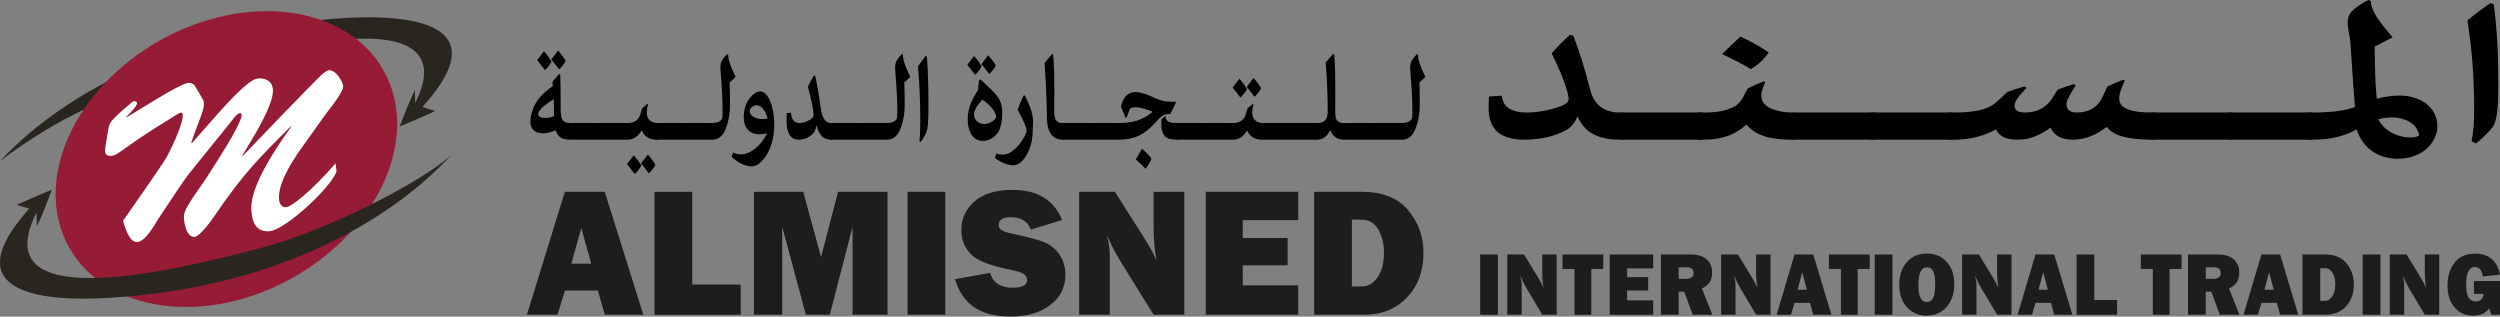 <?xml version="1.0" encoding="UTF-8"?>
<svg xmlns="http://www.w3.org/2000/svg" viewBox="0 0 829.99 105.12">
  <rect x="0" y="0" width="829.99" height="105.12" fill="#808080" stroke="none"/>
  <defs>
    <style>
      .cls-1 {
        fill: #1d1d1b;
      }

      .cls-2 {
        fill: #fff;
      }

      .cls-3 {
        fill: #961b35;
      }

      .cls-4 {
        fill: #292620;
      }
    </style>
  </defs>
  <g id="text">
    <g id="_المــســنـد_لــلــتــجــارة_الــدولــيــة" data-name="المــســنـد_لــلــتــجــارة_الــدولــيــة">
      <g>
        <path d="M180.38,44.26c-2.23,0-4.3-.97-4.3-3.93,0-1.3.31-2.71.91-4.26,1.2-3.21,3.67-5.47,6.52-7.47l-.07-1.47c.71-.88,1.45-1.74,2.2-2.57l.36.14c.11,2.74.13,6.03.13,10.23,0,2.32,0,4.09.67,4.92.69.75,1.22.97,2.54.97h.31v5.53h-.31c-2.74,0-3.94-.64-4.9-3.12-1.36.64-2.72,1.02-4.07,1.02ZM180.58,17.03c1.02,1.13,1.87,2.29,2.54,3.43-.58,1.05-1.31,1.99-2.18,2.82-.85-1.13-1.71-2.21-2.6-3.29l2.25-2.96ZM183.86,32.93c-3.16,1.83-5.19,3.79-5.19,4.92,0,.97,1.07,1.3,2.29,1.3,1.02,0,2-.19,2.98-.58,0-2.18-.04-4.12-.09-5.64ZM185.28,16.78c1.02,1.13,1.87,2.29,2.54,3.43-.58,1.05-1.31,1.99-2.18,2.82-.85-1.13-1.71-2.21-2.6-3.29l2.25-2.96Z"/>
        <path d="M198.94,40.84v5.53h-8.91c-1.07,0-1.56-1.44-1.56-2.76s.49-2.77,1.56-2.77h8.91Z"/>
        <path d="M207.94,40.84v5.53h-8.91c-1.07,0-1.56-1.44-1.56-2.76s.49-2.77,1.56-2.77h8.91Z"/>
        <path d="M218.46,46.37h-.29c-2.03,0-3.92-.5-5.1-3.01h-.07c-1.2,1.96-2.72,3.01-4.65,3.01h-.31c-1.07,0-1.56-1.44-1.56-2.76s.49-2.77,1.56-2.77h.31c1.49,0,2.29-.39,3.03-.94,1.22-.94,1.34-2.71,1.83-3.98.51-.44,1.09-.94,1.78-1.44l.16.17c-.27,1.16-.42,1.99-.42,2.54,0,1.3.25,2.13,1.09,2.85.67.5,1.42.8,2.38.8h.27v5.53ZM210.38,51.54c1.02,1.13,1.87,2.29,2.54,3.43-.58,1.05-1.31,1.99-2.18,2.82-.85-1.13-1.71-2.21-2.6-3.29l2.25-2.96ZM215.07,51.29c1.02,1.13,1.87,2.3,2.54,3.43-.58,1.05-1.31,1.99-2.18,2.82-.85-1.13-1.71-2.21-2.6-3.29l2.25-2.96Z"/>
        <path d="M226.94,40.84v5.53h-8.91c-1.07,0-1.56-1.44-1.56-2.76s.49-2.77,1.56-2.77h8.91Z"/>
        <path d="M235.94,40.84v5.53h-8.91c-1.07,0-1.56-1.44-1.56-2.76s.49-2.77,1.56-2.77h8.91Z"/>
        <path d="M241.76,18.14c0,1.82.85,4.06,2.45,7.38l-1.98,1.88c.09,2.13.13,4.73.13,7.44,0,2.46-.33,4.34-.82,6.11-.29,1.05-.65,2.05-1.11,2.93-.87,1.47-2.07,2.49-4.07,2.49h-.31c-1.07,0-1.56-1.44-1.56-2.76s.49-2.77,1.56-2.77h.31c1.42,0,2.52-.33,3.16-1.13.38-.47.38-1.24.38-2.74,0-6.88-.73-13.02-.73-14.41,0-1.02.18-1.91.6-2.57s.96-1.35,1.74-2.07l.27.22Z"/>
        <path d="M252.05,44.57c-3.43,0-5.14-2.46-5.14-5.58,0-2.35.58-4.37,1.76-6.11,1.18-1.55,2.43-2.54,3.74-2.54,2.47,0,4.63,4.62,4.63,11.14,0,4.04-.91,7.02-2.31,9.59-1.94,3.15-3.63,4.17-5.21,4.17-2.14,0-4.39-1.19-6.63-3.1l.47-1.52c.8.39,1.65.64,2.58.64,1.85,0,3.72-.94,5.5-2.57,1.45-1.33,2.52-2.85,3.21-4.48-.69.25-1.65.36-2.58.36ZM251.36,34.95c-1.51,0-2.47,1.08-2.47,1.99,0,1.27,1.71,2.6,4.1,2.6.71,0,1.31-.06,1.85-.17-.56-2.49-2.12-4.42-3.47-4.42Z"/>
        <path d="M276.27,46.37h-.31c-2.25,0-3.98-1.11-4.81-4.65h-.07c-.33,1.41-.73,2.21-1.22,2.68-1.29,1.27-2.85,1.96-4.79,1.96-2.34,0-3.94-1.71-3.94-6.44,0-.55,0-1.35.04-2.35l1.45-.17c.09,2.16.96,3.43,2.83,3.43,1.02,0,2.11-.33,3.27-.97.82-.44,1.4-.97,1.4-1.82,0-1.08-.8-5.39-1.91-9.23.6-1.3,1.27-2.54,2.05-3.79l.38.14c.56,2.52,1.14,5.7,1.91,11.09.45,3.15,1.63,4.59,3.41,4.59h.31v5.53Z"/>
        <path d="M284.94,40.84v5.53h-8.91c-1.07,0-1.56-1.44-1.56-2.76s.49-2.77,1.56-2.77h8.91Z"/>
        <path d="M293.94,40.84v5.53h-8.91c-1.07,0-1.56-1.44-1.56-2.76s.49-2.77,1.56-2.77h8.91Z"/>
        <path d="M299.76,18.14c0,1.82.85,4.06,2.45,7.38l-1.98,1.88c.09,2.13.13,4.73.13,7.44,0,2.46-.33,4.34-.82,6.11-.29,1.05-.65,2.05-1.11,2.93-.87,1.47-2.07,2.49-4.07,2.49h-.31c-1.07,0-1.56-1.44-1.56-2.76s.49-2.77,1.56-2.77h.31c1.42,0,2.52-.33,3.16-1.13.38-.47.38-1.24.38-2.74,0-6.88-.73-13.02-.73-14.41,0-1.02.18-1.91.6-2.57s.96-1.35,1.74-2.07l.27.22Z"/>
        <path d="M305.24,46.7c.22-1.96.29-4.01.29-6.66,0-5.97-.22-11.92-.76-17.97.89-1.33,1.74-2.49,2.58-3.51l.38.25c.45,5.97.51,11.56.51,16.92,0,4.34-.2,7.24-.69,8.18-.47,1.05-1.07,2.13-1.83,3.24l-.49-.44Z"/>
        <path d="M323.38,18.58c1.02,1.13,1.87,2.29,2.54,3.43-.58,1.05-1.31,1.99-2.18,2.82-.85-1.13-1.71-2.21-2.6-3.29l2.25-2.96ZM325.03,26.71l.47-.39c1.56,1.6,3.32,3.01,4.81,4.67,1.74,1.94,2.45,3.71,2.45,6.64,0,2.54-.49,4.29-1.09,5.81-1.25,2.13-3.32,3.35-5.3,3.35-4.45,0-5.1-5.06-5.1-6.94,0-4.04,1.4-6.83,3.43-9.9l.33-3.23ZM323.36,37.99c0,1.66,1.36,3.18,3.36,3.18,1.47,0,3.34-.86,4.03-2.32-.18-1.82-1.69-3.73-4.61-5.78-1.96,2.13-2.78,3.73-2.78,4.92ZM328.08,18.33c1.02,1.13,1.87,2.29,2.54,3.43-.58,1.05-1.31,1.99-2.18,2.82-.85-1.13-1.71-2.21-2.6-3.29l2.25-2.96Z"/>
        <path d="M340.25,31.71c1.94,3.95,2.72,6.36,2.72,8.63,0,1.3-.09,2.02-.09,2.54,0,2.65-.4,5.12-1.42,7.33-1.4,2.96-3.12,4.67-5.05,4.67-1.71,0-4.07-.88-6.1-2.41l.42-1.47c.67.22,1.4.33,2.23.33,1.83,0,3.72-1.3,5.41-3.35,1.51-1.88,2.45-3.79,2.45-4.67,0-1-.85-2.93-2.98-6.91.62-1.66,1.34-3.26,2-4.7h.42Z"/>
        <path d="M353.23,46.37h-.38c-3.03,0-5.21-1.91-5.28-7.3-.02-3.15-.22-11.28-.8-18.08.82-1.11,1.69-2.13,2.56-3.07l.31.19c.36,3.98.4,8.52.4,12.39,0,2.9-.04,4.37-.04,6.64,0,2.77.89,3.71,2.92,3.71h.31v5.53Z"/>
        <path d="M361.94,40.84v5.53h-8.91c-1.07,0-1.56-1.44-1.56-2.76s.49-2.77,1.56-2.77h8.91Z"/>
        <path d="M370.94,40.84v5.53h-8.91c-1.07,0-1.56-1.44-1.56-2.76s.49-2.77,1.56-2.77h8.91Z"/>
        <path d="M382.61,37.08c-2.43-1.02-4.39-1.47-5.65-1.47-.85,0-1.45.17-1.85.5l-1.02,2.9h-.45l-1.45-3.51c.53-3.43,2.54-4.95,4.85-4.95,1.51,0,3.58.69,6.17,1.91,2.16,1,3.65,1.3,5.5,1.3h1.65l.04.22c-.47,1.13-1.07,2.43-1.85,3.84-1.58,0-2.63.33-3.83,1.66-3.94,4.42-6.88,6.88-13.38,6.88h-.31c-1.07,0-1.56-1.44-1.56-2.76s.49-2.77,1.56-2.77h.31c4.72,0,7.75-.86,11.27-3.62v-.14ZM379.12,49.38c1.18,1,2.23,2.07,3.18,3.23-.49,1.35-1.16,2.49-2,3.4-.91-1-2.03-2.02-3.23-3.07l2.05-3.57ZM386.82,38.49l.11.14c.16,2.07,1.94,2.21,3.87,2.21h.31v5.53h-.31c-2.14,0-3.41-.39-4.07-1.13-.76-.94-1.18-2.16-1.18-3.9,0-.55,0-1.08.04-1.63l1.22-1.22Z"/>
        <path d="M399.94,40.84v5.53h-8.91c-1.07,0-1.56-1.44-1.56-2.76s.49-2.77,1.56-2.77h8.91Z"/>
        <path d="M408.94,40.84v5.53h-8.91c-1.07,0-1.56-1.44-1.56-2.76s.49-2.77,1.56-2.77h8.91Z"/>
        <path d="M419.46,46.37h-.29c-2.03,0-3.92-.5-5.1-3.01h-.07c-1.2,1.96-2.72,3.01-4.65,3.01h-.31c-1.07,0-1.56-1.44-1.56-2.76s.49-2.77,1.56-2.77h.31c1.49,0,2.29-.39,3.03-.94,1.22-.94,1.33-2.71,1.83-3.98.51-.44,1.09-.94,1.78-1.44l.16.17c-.27,1.16-.42,1.99-.42,2.54,0,1.3.25,2.13,1.09,2.85.67.5,1.42.8,2.38.8h.27v5.53ZM411.46,26.13c1.02,1.13,1.87,2.29,2.54,3.43-.58,1.05-1.31,1.99-2.18,2.82-.85-1.13-1.71-2.21-2.6-3.29l2.25-2.96ZM416.16,25.88c1.02,1.13,1.87,2.29,2.54,3.43-.58,1.05-1.31,1.99-2.18,2.82-.85-1.13-1.71-2.21-2.6-3.29l2.25-2.96Z"/>
        <path d="M427.94,40.84v5.53h-8.91c-1.07,0-1.56-1.44-1.56-2.76s.49-2.77,1.56-2.77h8.91Z"/>
        <path d="M436.94,40.84v5.53h-8.91c-1.07,0-1.56-1.44-1.56-2.76s.49-2.77,1.56-2.77h8.91Z"/>
        <path d="M446.61,46.37h-.31c-2,0-3.67-.75-4.65-3.1h-.09c-.98,1.99-2.34,3.1-4.21,3.1h-.31c-1.07,0-1.56-1.44-1.56-2.76s.49-2.77,1.56-2.77h.49c2.27,0,3.27-1.35,3.27-3.71,0-4.98-.25-11.17-.67-16.37.85-1.05,1.67-2.05,2.52-2.88l.29.17c.36,3.93.38,8.52.38,12.39,0,2.9-.04,5.36-.04,6.64,0,2.63.56,3.76,2.89,3.76h.45v5.53Z"/>
        <path d="M455.94,40.84v5.53h-8.91c-1.07,0-1.56-1.44-1.56-2.76s.49-2.77,1.56-2.77h8.91Z"/>
        <path d="M464.94,40.84v5.53h-8.91c-1.07,0-1.56-1.44-1.56-2.76s.49-2.77,1.56-2.77h8.91Z"/>
        <path d="M470.76,18.14c0,1.82.85,4.06,2.45,7.38l-1.98,1.88c.09,2.13.13,4.73.13,7.44,0,2.46-.33,4.34-.82,6.11-.29,1.05-.65,2.05-1.11,2.93-.87,1.47-2.07,2.49-4.07,2.49h-.31c-1.07,0-1.56-1.44-1.56-2.76s.49-2.77,1.56-2.77h.31c1.42,0,2.52-.33,3.16-1.13.38-.47.38-1.24.38-2.74,0-6.88-.73-13.02-.73-14.41,0-1.02.18-1.91.6-2.57s.96-1.35,1.74-2.07l.27.22Z"/>
        <path d="M538.96,46.37h-.92c-6.65,0-11.78-1.8-14.21-7.57h-.2c-.99,2.3-2.17,3.6-3.62,4.37-3.82,2.07-8.42,3.2-14.15,3.2-6.91,0-11.65-2.79-11.65-10.5,0-.9,0-2.21.13-3.83l4.28-.27c.26,3.51,2.83,5.59,8.36,5.59,3.03,0,6.25-.54,9.67-1.58,2.43-.72,4.15-1.58,4.15-2.97,0-1.76-2.37-8.79-5.66-15.05,1.78-2.12,3.75-4.15,6.05-6.17l1.12.23c1.65,4.1,3.36,9.28,5.66,18.07,1.32,5.14,4.8,7.48,10.07,7.48h.92v9.01Z"/>
        <path d="M565.36,37.35v9.01h-26.32c-3.16,0-4.61-2.34-4.61-4.51s1.45-4.51,4.61-4.51h26.32Z"/>
        <path d="M595.83,46.37h-.86c-5.99,0-11.58-.81-15.07-4.91h-.2c-3.55,3.2-8.03,4.91-13.75,4.91h-.92c-3.16,0-4.61-2.34-4.61-4.51s1.45-4.51,4.61-4.51h.92c4.41,0,6.78-.63,8.95-1.53,3.62-1.53,3.95-4.42,5.4-6.49,1.51-.72,3.22-1.53,5.26-2.34l.46.27c-.79,1.89-1.25,3.24-1.25,4.15,0,2.12.72,3.47,3.22,4.64,1.97.81,4.21,1.31,7.04,1.31h.79v9.01ZM577.8,12.12c3.49,1.62,6.58,3.38,9.41,5.27-1.45,2.21-3.42,4.06-5.92,5.54-2.7-1.62-5.99-3.29-9.54-5l6.05-5.81Z"/>
        <path d="M622.36,37.35v9.01h-26.32c-3.16,0-4.61-2.34-4.61-4.51s1.45-4.51,4.61-4.51h26.32Z"/>
        <path d="M648.36,37.35v9.01h-26.32c-3.16,0-4.61-2.34-4.61-4.51s1.45-4.51,4.61-4.51h26.32Z"/>
        <path d="M715.41,46.37h-.92c-7.37,0-12.7-1.13-14.94-4.15h-.26c-3.55,2.79-7.3,4.15-11.12,4.15-3.62,0-6.12-1.26-7.3-3.83h-.33c-3.55,2.43-6.51,3.83-10.86,3.83-3.29,0-5.86-.9-7.04-3.42-4.01,2.21-8.62,3.42-13.69,3.42h-.92c-3.16,0-4.61-2.34-4.61-4.51s1.45-4.51,4.61-4.51h.92c5.53,0,9.28-.72,11.78-2.03,1.97-.99,3.42-2.7,5.66-4.78,1.71-.63,3.62-1.26,5.72-1.8l.72.45c-2.43,2.39-4.01,4.46-4.01,5.86,0,1.67,1.32,2.3,3.42,2.3,2.96,0,4.8-.81,6.25-1.76,2.57-1.76,3.03-3.69,4.74-5.86,1.78-.72,3.42-1.26,5.33-1.8l.53.45c-1.64,2.66-3.03,4.91-3.03,6.13,0,1.94,1.18,2.84,3.29,2.84,3.16,0,5.13-.95,6.64-2.3,1.84-1.62,2.5-4.15,3.68-6.35,1.65-.77,3.29-1.53,5.26-2.21l.46.32c-1.12,2.43-1.84,4.37-1.84,5.86,0,3.15,3.42,4.69,10.92,4.69h.92v9.01Z"/>
        <path d="M741.36,37.35v9.01h-26.32c-3.16,0-4.61-2.34-4.61-4.51s1.45-4.51,4.61-4.51h26.32Z"/>
        <path d="M767.36,37.35v9.01h-26.32c-3.16,0-4.61-2.34-4.61-4.51s1.45-4.51,4.61-4.51h26.32Z"/>
        <path d="M782.24,43.03c-3.62,2.03-8.16,3.33-14.28,3.33h-.92c-3.16,0-4.61-2.34-4.61-4.51s1.45-4.51,4.61-4.51h.92c5.26,0,10.2-.45,13.88-1.8-.59-7.12-1.05-14.19-1.51-21.31-.13-2.12-.92-4.87-.92-6.67,0-1.67.53-3.11,1.78-4.19,1.25-1.08,2.83-2.21,5.13-3.38l.79.36c0,2.97,2.5,6.62,7.24,12.03l-5.99,3.11c.13,9.42.33,13.83.72,17.3,2.7-.72,5.26-1.08,7.5-1.08,6.65,0,12.63,3.6,12.63,10.36,0,3.97-3.75,10.63-13.29,10.63-5.99,0-11.45-3.24-13.49-9.69h-.2ZM800.33,45.65c.99,0,2.17-.18,2.83-.72-.72-4.19-5.2-5.95-8.95-5.95-1.71,0-3.29.27-4.61.59,1.64,3.6,6.12,6.08,10.72,6.08Z"/>
        <path d="M820.55,46.91c.66-3.2.86-6.53.86-10.86,0-9.73-.66-19.42-2.24-29.29,2.63-2.16,5.13-4.06,7.63-5.72l1.12.41c1.32,9.73,1.51,18.83,1.51,27.58,0,7.07-.59,11.81-2.04,13.34-1.38,1.71-3.16,3.47-5.4,5.27l-1.45-.72Z"/>
      </g>
    </g>
    <g id="ALMISNED_INTERNATIONAL_TRADING">
      <g>
        <path class="cls-1" d="M200.8,104.49l-2.31-8.04h-10.94l-2.45,8.04h-10.17l12.6-40.82h13.25l12.8,40.82h-12.79ZM189.69,87.54h6.6l-3.3-11.84-3.3,11.84Z"/>
        <path class="cls-1" d="M245.91,94.48v10.02h-28.62v-40.82h12.53v30.8h16.09Z"/>
        <path class="cls-1" d="M294.67,63.67v40.82h-11.63v-29.19l-7.55,29.19h-7.95l-7.85-29.19v29.19h-9.39v-40.82h16.37l5.92,21.68,5.65-21.68h16.43Z"/>
        <path class="cls-1" d="M313.82,63.67v40.82h-12.53v-40.82h12.53Z"/>
        <path class="cls-1" d="M317.08,92.68l11.63-2.09c.98,3.29,3.49,4.93,7.54,4.93,3.15,0,4.73-.84,4.73-2.51,0-.88-.36-1.56-1.09-2.05-.73-.49-2.03-.92-3.9-1.3-7.16-1.37-11.75-3.16-13.79-5.38-2.03-2.21-3.05-4.82-3.05-7.81,0-3.85,1.46-7.05,4.38-9.6,2.92-2.55,7.12-3.83,12.6-3.83,8.31,0,13.81,3.34,16.48,10.02l-10.38,3.14c-1.08-2.73-3.26-4.1-6.55-4.1-2.73,0-4.1.85-4.1,2.54,0,.76.31,1.35.93,1.76.62.42,1.81.82,3.59,1.19,4.89,1.03,8.35,1.95,10.41,2.74,2.05.79,3.77,2.16,5.14,4.08s2.06,4.19,2.06,6.81c0,4.13-1.67,7.48-5.02,10.04-3.35,2.56-7.75,3.84-13.19,3.84-9.95,0-16.09-4.15-18.42-12.44Z"/>
        <path class="cls-1" d="M393.19,104.49h-10.2l-11.18-18.04c-1.44-2.31-2.88-5.12-4.34-8.43.66,2.63.99,4.86.99,6.7v19.77h-10.17v-40.82h11.84l9.51,14.95c1.89,2.97,3.33,5.58,4.31,7.84-.64-3.49-.96-7.06-.96-10.71v-12.08h10.2v40.82Z"/>
        <path class="cls-1" d="M431.01,94.74v9.75h-30.71v-40.82h30.71v9.42h-18.42v5.92h14.89v9.06h-14.89v6.67h18.42Z"/>
        <path class="cls-1" d="M436.29,104.49v-40.82h15.79c6.86,0,11.99,2.03,15.4,6.1,3.41,4.07,5.11,8.77,5.11,14.12,0,6.1-1.83,11.06-5.49,14.88-3.66,3.82-8.41,5.73-14.25,5.73h-16.57ZM448.82,95.1h3.26c2.07,0,3.82-1.01,5.25-3.02,1.43-2.01,2.14-4.75,2.14-8.22,0-2.97-.63-5.53-1.9-7.69-1.27-2.15-3.09-3.23-5.49-3.23h-3.26v22.16Z"/>
        <path class="cls-1" d="M497.3,84.5v20h-5.89v-20h5.89Z"/>
        <path class="cls-1" d="M516.82,104.49h-4.79l-5.26-8.83c-.67-1.13-1.36-2.51-2.04-4.13.31,1.29.46,2.38.46,3.28v9.68h-4.78v-20h5.57l4.47,7.32c.89,1.46,1.57,2.73,2.02,3.84-.3-1.71-.45-3.46-.45-5.24v-5.92h4.79v20Z"/>
        <path class="cls-1" d="M528.3,89.29v15.21h-5.58v-15.21h-3.98v-4.79h13.54v4.79h-3.98Z"/>
        <path class="cls-1" d="M548.85,99.72v4.78h-14.44v-20h14.44v4.61h-8.66v2.9h7v4.44h-7v3.27h8.66Z"/>
        <path class="cls-1" d="M568.49,104.49h-6.53l-2.8-7.65h-1.86v7.65h-5.89v-20h10.03c2.21,0,3.93.54,5.15,1.62,1.22,1.08,1.84,2.5,1.84,4.27,0,1.15-.23,2.17-.68,3.05-.45.88-1.36,1.66-2.73,2.34l3.47,8.72ZM557.3,92.57h2.52c.74,0,1.34-.16,1.79-.48.45-.32.67-.8.67-1.42,0-1.28-.75-1.92-2.26-1.92h-2.71v3.82Z"/>
        <path class="cls-1" d="M587.82,104.49h-4.79l-5.26-8.83c-.67-1.13-1.36-2.51-2.04-4.13.31,1.29.46,2.38.46,3.28v9.68h-4.78v-20h5.57l4.47,7.32c.89,1.46,1.57,2.73,2.02,3.84-.3-1.71-.45-3.46-.45-5.24v-5.92h4.79v20Z"/>
        <path class="cls-1" d="M601.99,104.49l-1.08-3.94h-5.14l-1.15,3.94h-4.78l5.93-20h6.23l6.02,20h-6.01ZM596.77,96.19h3.11l-1.55-5.8-1.55,5.8Z"/>
        <path class="cls-1" d="M616.75,89.29v15.21h-5.58v-15.21h-3.98v-4.79h13.54v4.79h-3.98Z"/>
        <path class="cls-1" d="M628.3,84.5v20h-5.89v-20h5.89Z"/>
        <path class="cls-1" d="M639.7,104.8c-2.7,0-4.9-.93-6.6-2.8-1.7-1.87-2.55-4.36-2.55-7.49s.81-5.46,2.44-7.41c1.63-1.95,3.88-2.92,6.77-2.92,2.67,0,4.85.92,6.53,2.75s2.52,4.29,2.52,7.35-.85,5.72-2.55,7.63c-1.7,1.91-3.89,2.87-6.57,2.87ZM639.68,100.26c.99,0,1.71-.45,2.14-1.35.44-.9.65-2.56.65-4.96,0-3.48-.89-5.21-2.69-5.21-1.93,0-2.9,1.98-2.9,5.95,0,3.72.93,5.58,2.78,5.58Z"/>
        <path class="cls-1" d="M667.82,104.49h-4.79l-5.26-8.83c-.67-1.13-1.36-2.51-2.04-4.13.31,1.29.46,2.38.46,3.28v9.68h-4.78v-20h5.57l4.47,7.32c.89,1.46,1.57,2.73,2.02,3.84-.3-1.71-.45-3.46-.45-5.24v-5.92h4.79v20Z"/>
        <path class="cls-1" d="M681.99,104.49l-1.08-3.94h-5.14l-1.15,3.94h-4.78l5.93-20h6.23l6.02,20h-6.01ZM676.77,96.19h3.11l-1.55-5.8-1.55,5.8Z"/>
        <path class="cls-1" d="M702.86,99.59v4.91h-13.46v-20h5.89v15.09h7.57Z"/>
        <path class="cls-1" d="M720.3,89.29v15.21h-5.58v-15.21h-3.98v-4.79h13.54v4.79h-3.98Z"/>
        <path class="cls-1" d="M743.49,104.49h-6.53l-2.8-7.65h-1.86v7.65h-5.89v-20h10.03c2.21,0,3.93.54,5.15,1.62,1.22,1.08,1.84,2.5,1.84,4.27,0,1.15-.23,2.17-.68,3.05-.45.88-1.36,1.66-2.73,2.34l3.47,8.72ZM732.3,92.57h2.52c.74,0,1.34-.16,1.79-.48.45-.32.67-.8.67-1.42,0-1.28-.75-1.92-2.26-1.92h-2.71v3.82Z"/>
        <path class="cls-1" d="M756.99,104.49l-1.08-3.94h-5.14l-1.15,3.94h-4.78l5.93-20h6.23l6.02,20h-6.01ZM751.77,96.19h3.11l-1.55-5.8-1.55,5.8Z"/>
        <path class="cls-1" d="M764.41,104.49v-20h7.42c3.22,0,5.64,1,7.24,2.99,1.6,1.99,2.4,4.3,2.4,6.91,0,2.99-.86,5.42-2.58,7.29-1.72,1.87-3.95,2.8-6.7,2.8h-7.79ZM770.3,99.89h1.53c.97,0,1.8-.49,2.47-1.48s1.01-2.33,1.01-4.03c0-1.46-.3-2.71-.89-3.76s-1.46-1.58-2.58-1.58h-1.53v10.85Z"/>
        <path class="cls-1" d="M790.3,84.5v20h-5.89v-20h5.89Z"/>
        <path class="cls-1" d="M809.82,104.49h-4.79l-5.26-8.83c-.67-1.13-1.36-2.51-2.04-4.13.31,1.29.46,2.38.46,3.28v9.68h-4.78v-20h5.57l4.47,7.32c.89,1.46,1.57,2.73,2.02,3.84-.3-1.71-.45-3.46-.45-5.24v-5.92h4.79v20Z"/>
        <path class="cls-1" d="M829.99,93.29v11.21h-2.88c-.23-.83-.49-1.53-.77-2.09-1.19,1.6-2.95,2.4-5.29,2.4-2.48,0-4.51-.9-6.1-2.7-1.59-1.8-2.39-4.24-2.39-7.32s.77-5.5,2.31-7.54c1.54-2.04,3.84-3.05,6.88-3.05,2.29,0,4.13.61,5.53,1.82,1.4,1.21,2.3,2.93,2.71,5.16l-5.71.59c-.28-2.08-1.16-3.12-2.63-3.12-1.93,0-2.9,1.91-2.9,5.74,0,2.31.31,3.84.93,4.58.62.74,1.37,1.11,2.25,1.11.71,0,1.32-.22,1.82-.67.5-.45.76-1.06.77-1.85h-3.18v-4.25h8.65Z"/>
      </g>
    </g>
  </g>
  <g id="logo1_xA0_Image">
    <path class="cls-4" d="M106.41,6.63c25.07-2.59,61.11-1.26,33.85,28.89l4.24,1.35s-10.07,4.56-11.8,5.04c1.46-3.99,5.01-12.13,5.01-12.13l.13,4.42c8.55-16.75-1.89-23.36-25.38-20.86-22.07,1.51-50.01,9.12-56.51,11.57C36.27,32.32,21.21,37.64.04,53.41,24.91,27.05,64.28,10.97,106.41,6.63Z"/>
    <ellipse class="cls-2" cx="75.16" cy="53.53" rx="53" ry="38.07" transform="translate(-15.93 38.77) rotate(-26.25)"/>
    <path class="cls-3" d="M127.34,23.39C115.1,1.68,81.81-2.76,53,13.48,24.18,29.73,10.74,60.5,22.99,82.22c12.24,21.72,45.53,26.15,74.34,9.91,28.82-16.24,42.25-47.02,30.01-68.74ZM113.91,28.82c-.21,2.3-5.31,8.35-6.02,9.4l-9.14,12.82c-2.44,3.78-6.44,10.02-6.11,15.1.09,1.34.79,2.75,2.33,2.65,1.8-.12,8.33-5.25,16.45-14.57l.3,2.64c-1.24,4.71-16.83,19.55-22.36,19.91-4.59.25-5.71-3.24-5.92-7.29-.41-8.03,8.91-21.32,13.35-27.6l-.12-.08c-10.31,10.34-15.72,15.58-25.23,29.55-.88,1.33-4.88,7.07-6.87,7.3-2.71.12-3.53-4.8-3.52-6.84.02-1.88,2.23-5.01,3.17-6.48l4.22-6.12c5.51-8.62,9.35-14.56,11.25-19.12.88-2.01.55-2.6-.19-2.54-.81.06-2.89,2.93-3.31,3.5,0,0-12.73,15.67-14.29,17.74-1.56,2.07-9.37,13.92-9.37,13.92-.99,1.61-4.23,7.54-7,7.65-2.71.1-4.12-5.17-4.68-7.07,0,0,13.28-18.88,14.49-21.16,2.46-4.53,7.04-14.75,4.71-14.73-.52,0-2.06,1.08-2.55,1.38-18.2,11.08-18.07,13.01-20.98,12.95-1.36-.02-1.88-.81-1.55-2.8.6-3.63,1.08-7.34,1.56-7.97.53-.84,1.09-1.82,6.54-6.4.3-.29,1.07-.96,1.52-.99.32-.02.86.23.91.63.06.61-.99,2.05-3.56,4.56l.14.15,7.38-4.49c.75-.38,10.75-6.77,13.07-6.89,1.82-.1,2.27,1.16,2.82,2.02.37.57,2.07,3.64,2.07,3.64.51.84.2,2.38.04,3.03-.65,2.58-3.3,8.69-3.95,11.26l.18.06,9.35-10.6c2.23-2.5,9.36-10.33,12.22-10.83,1.82-.31,5.06.12,5.34,3.59.42,5.33-7.44,17.31-10.18,21.96l.17.11c5.92-6.23,18.93-19.67,21.92-22.68,3.1-3.12,5.49-5.7,6.65-5.77,2.48-.16,4.88,4.13,4.75,5.53Z"/>
    <path class="cls-4" d="M9.72,69.27c-1.42-.45-4.23-1.22-4.23-1.29,3.86-1.63,7.66-3.31,11.71-5.02-1.51,4.09-2.96,8.11-4.96,12.18,0-1.24-.12-3.14-.12-4.62-15.13,30.05,29.18,24.05,75.7,11.47,20.66-5.59,51.39-21.04,61.95-30.45-20.71,22.29-57.58,42.95-109.06,47.02-25.47,2.2-56.96-.44-31-29.29Z"/>
  </g>
</svg>